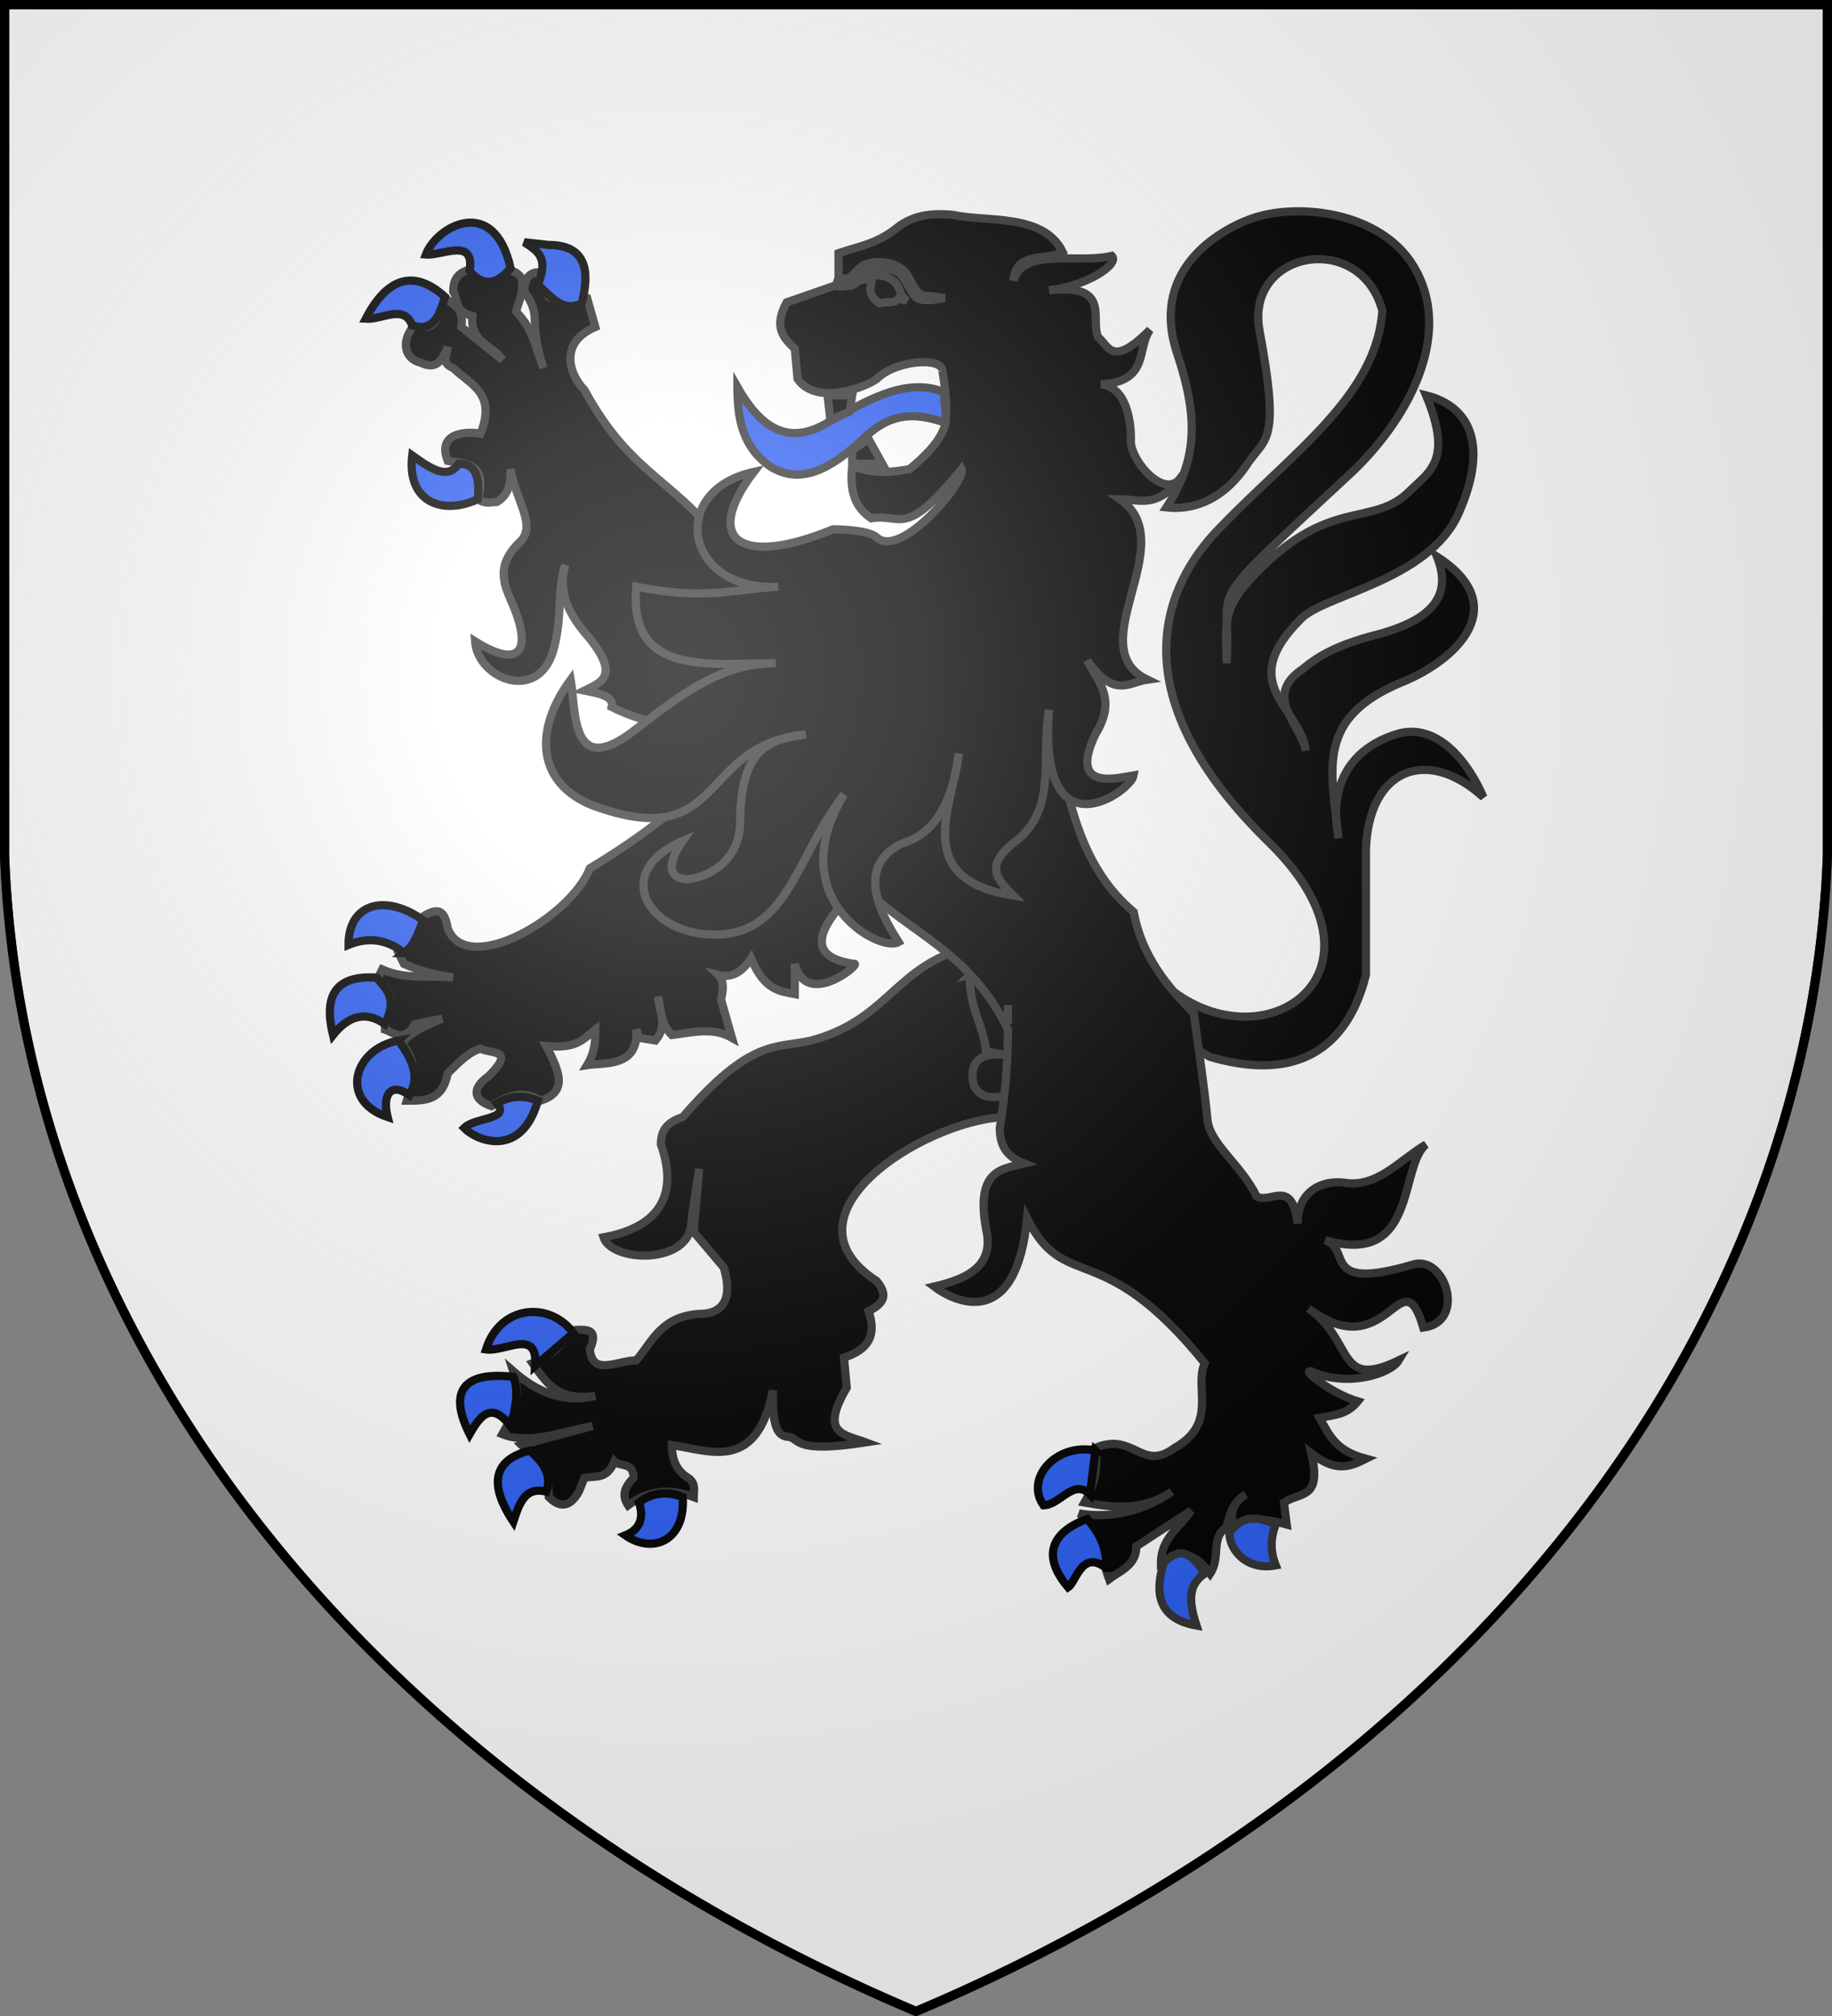 <svg xmlns="http://www.w3.org/2000/svg" xmlns:xlink="http://www.w3.org/1999/xlink" width="600" height="660" fill="#fff" stroke="#333" stroke-width="3"><rect width="100%" height="100%" fill="#808080" stroke="none"/><defs><radialGradient id="b" cx="221" cy="226" r="300" gradientTransform="translate(-77 -85)scale(1.35)" gradientUnits="userSpaceOnUse"><stop offset="0" stop-color="#fff" stop-opacity=".31"/><stop offset=".2" stop-color="#fff" stop-opacity=".25"/><stop offset=".6" stop-color="#666" stop-opacity=".13"/><stop offset="1" stop-opacity=".13"/></radialGradient></defs><path id="a" d="M1.5 1.5h597V280A570 445 0 0 1 300 658.5 570 445 0 0 1 1.5 280Z"/><g fill="#000"><path d="M381 314c33 57 108 19 51-36-59-58-34-98-17-115 26-27 57-48 59-79-8-29.6-50-22-45 7 8 43 2 39-5 50-9 13-20 16-29 15 11-17 12-32 4-56-10-29.4 13-44.5 27-49.6 16-5.8 45-3 58 15.2 17 24.4 1 56.4-21 77.4-57 53-44 39-46 70 0-13-2-19 8-30 29-32 45-19 59-33 7-7 16-11 6-35 16 4 23 18 12 43s-50 30-58 39c-24 24 0 32 2 48-2-10-16-20-1-30 6-5 13-9 29-13 17-5 26-13 20-28 28 18 7 38-13 46-31 13-26 31-23 57-4-20 5-33 21-38 12-4 24 5 32 23-21-19-42-10-43 19v46c-4 16-16 42-57 30l-45-24zm-65 5c-21 8-25 25-51 32-13 3-22-1-47 28-6 2-8 5-8 10 6 17 1 30-21 34 3 9 30 10 32-4 0-2 3-21 3-21l-2 23 11 13c3 10 1 17-9 17-14 1-17 10-23 17-7 0-16 6-17-4 4-9-3-7-8-7-1 5-6 9-13 12 5 7 9 14 23 12-12 3-22-2-30-9 3 9 0 16-4 23 10 4 22-1 33-3l-26 7c4 4 10 7 10 19 3 3 7 5 11-2l2-5c4-1 8 1 11-6 2 2 7 0 7 6-4 4-4 7-2 10 8-6 16-6 24-3 0-2 1-5-2-7-5-3-6-8-6-12 14 2 31 10 37-20 0 9 0 17 6 17 4 1 2 6 28 2-8-3-17-3-7-20l-1-11c9-3 12-8 9-17 6-3 7-6 3-11-37-24 16-58 46-60l21-14-14-47zm7 8c0 13 5 18 6 28l11 2c-9-2-16-1-16 7 0 7 6 9 12 7 8-29-9-45-13-44zm101 93c6 3 15 1 15 12-5 9-1 10-1 15" style="display:inline" transform="translate(28.5 26.5)scale(.895)"/><path d="M140 69c-5 1.3-6 4.6-6 8 2 3 0 7 7 9-1 9.7 8 11 11 16l-15-12c1-7-3-8-6-10.6-3 4.6-2 13.3-11 9.6-6 7-3 13 2 14 6 3 8-1 10-5.6 0 2.6-3 5.6 2 7.6 6 6 16 9 10 24-6-1-16 0-12 10 5 1 15 0 11 14 3 2 5 1 7 1 5-3 5-8 5-12 2 12 10 21 3 27-9 9-5 16-2 23 7 17 2 23-14 13 1 14 24 23 29 2 3-12 1-21 4-30-3 11 2 19 9 27 11 14 4 16-2 19 5 1 11 2 10 6q9 4.5 18 6l10 27c-9 8-21 17-36 26-7 18-45 40-52 22-1-6-3-9-11-3 0 4 1 7-7 12l2 4c7 3 12 4 18 5-8-1-17 1-26-3l-2 4c9 6 3 12 3 18 3 1 7 5 11-2l10-2c-10 4-12 6-15 9 7 8 4 14 2 21 7 0 13 0 15-10 4-4 8-8 12-9 4 2 13 0 3 10-7 5-5 9 1 11 6-4 12-6 18-2 9-3 8-9 2-20 11 1 13-2 18-6 0 4 0 8-3 13 6-1 19 1 18-13l1 3 6 1c5-6 1-11 1-16 1 5 1 10 5 14 8-1 15-3 22 1l-4-14c1-4 1-7-1-9 4 1 8 0 12-6 5 12 11 12 16 13v-11c4 16 23 1 22 0-23-3-8-19 2-29 18 18 40 24 54 53q0 18-3 36c0 8 4 11 9 13-8 2-18 2-14 24 3 13-6 18-19 21 8 6 30 16 34-25 14 28 27 6 65 53-4 9 5 22-11 31-12 9-15-6-29 0 1 7 0 13-4 20 11 2 22 3 32-4-10 7-22 10-34 8 7 4 8 16 11 24 4-3 10-5 10-12l20-13c-4 6-11 10-11 19 8-5 13-3 18 4 4-6 0-13 6-17 1-4 2-9 7-12-6 4-5 8-5 12 4-4 13-3 20-1l-1-8c6-4 14-1 10-18 9 7 14 5 20 2-11-3-13-8-17-15 5-1 10-1 14-6-10-3-21-12-17-11 13 6 29 1 32-4-23 11-16-7-33-19 29 22 34-20 42 7 16-2 8-27-4-23-34 10-22-6-32-9 34 10 27-27 37-35-10 6-18 16-30 14-8-1-17 3-17 15-2-17-10-7-15-10-6-12-17-19-18-28-1-11-3-24-5-39-10-10-19-21-22-37-26-22-24-56-35-84l-112-46c-20-29-36-28-54-61-5-5-10-17 4-23l-3-10.6c-5-1.4-9 2.2-14-.4l-4-9c-3 0-5 2.4-5 7 7 10 1 9.5 7 28-4-11.3-4-14-10-20.7 1-3.7 3-7 2-12.3-3-3.5-4-2-6-2.7-7 7.1-10 2.7-13-.3zm197 269v7z" style="display:inline" transform="translate(28.5 26.5)scale(.895)"/><path fill="#e20909" d="M394 542c7-7 11-2 15 4-6 4-6 10-3 19-17-3-14-16-12-23zm41-14q-3 7.5 0 15c-11 2-17-6-17-12 4-5 8-7 17-3zM238 112c0 12 2 22 12 29 11 7 22 1 34-10 11-11 21-9 30-6 1-5-1-7 0-11-14-6-29 3-43 11-15 9-25 1-33-13z" style="display:inline;fill:#2b5df2;fill-opacity:1" transform="translate(28.5 26.5)scale(.895)"/><path d="m291 140-5-9-6 4v5zm-20-25h9l-1 6-7 3zm42-9c0-5-17-4-24 3-4 3-22 10-29 0l-1-11c-4-4-8-7.7-3-17l19-6.6V63c7-2.4 14-3.4 21-9 5-4 11-6 21-5 12 2.7 33-.7 40 13.5-6 3.5-17-.5-18 10.5 4-12.3 23-6 36-9 3 3-9 11-23 12.6 23-2.6 15 10.4 18 17.1 4 3.3 5 11.3 19-2.7-5 6.7 0 19-18 20 11 1 11 18 11 20-1 7 13 24 19 13-9 13-16 9-23 9 23 16-15 54 10 66-7 1-12 7-22-7 4 8 11 14 3 27-10 21 8 16 14 15-1 6-35 30-31-24-3 19 3 36-12 48-12 9-7 14-1 20-38-6-22-33-20-52-2 15-7 29-21 33-18 9-6 28-1 36-7 4-43-16-20-54-17 22-20 48-43 51-27 3-44-22-16-34-7 10-4 14 2 14 9-1 19-8 19-21 0-31 15-30 24-32-40 4-29 44-78 26-20-8-22-27-8-46 2 12 0 37 24 18 18-14 32-24 51-24-24 0-54 5-51-28 25 5 35 1 52 0-34 2-41-35-9-42-19 25-5 35 29 21 0 0 13 0 16 3 9 8 33-21 31-25-21 26-22 16-33 18-6-4-8-10-7-19 9 3 15 2 21 1 6-5 11-10 13-16 1-7 0-14-1-20zm-35-32c8-4 18-5 20 4.5l2 1.9-3-.8c-1 1.4-3 1.4-5 1.4l-2 .3c-3-1.8-4-4.7-3-6.9 1-3.9-6-.4-9-.4zm7-7c-3 1-4 4.4-7 5.3-2 .1-3-.3-3-.3l-1 3s2 .5 4 0c4 .3 5-4 8-5.5 4-1.1 9-1.5 12 1.5 3 4 4 7.5 6 8.5 3 1.5 7 .2 10-.1l-3-.4c-4-1-6 1.6-10-6.6-3-6.4-11-7-16-5.4z" style="display:inline" transform="translate(28.5 26.5)scale(.895)"/><path fill="#e20909" stroke="#000" d="M165 74.6c4-10.1 0-12.3-5-15.6l9 1c14 0 15 10 12 21.4-7 3.3-11-2.4-16-6.8zm-41-11.1c6 .5 18-6.5 16 6 5 5.9 10 5 15-1-6-27-27-15.5-31-5zm-5 25.9c-3-7.9-11-2-17-2.4 8-15.5 18-18 29-8-2 6.4-4 13-12 10.4zm24 63.6c-13 6-26 1-24-16 7 5 13 9 17 3 5 0 8 3 7 13zm-27 166c-6-5-13-6-20.3-3-.1-15 13.3-19 27.3-9-2 5-3 9-7 12zm-26 30c-3.4-14 .5-22 16-21 3 4 8 7 3 17-7-5-13.4-3-19 4zm24 2c5 7 8 13 4 20-7-5-10 0-8 8-18-6-12.4-25 4-28zm36 23c5-3 10-3 15-1-6 21-22 15-27 10 4-4 17-3 12-9zm28 84c-9-12-27-10-32 6 7 1 19-8 18 6zm-23 34c-7-9-11-4-15 3-8-16-2-23 16-21 2 5 1 11-1 18zm7 9c-12 3-16 11-6 26 2-6 4-13 12-11q3-7.5-6-15zm40 19c2 6 0 10-5 12 10 7 22 2 21-14-5-2-11-2-16 2zm167-19-2 16c-6-6-11 4-17 4-7-10 5-23 19-20zm4 43c0-6-1-11-7-18-11 4-18 12-7 25 3-2 5-14 14-7z" style="display:inline;fill:#2b5df2;fill-opacity:1" transform="translate(28.5 26.5)scale(.895)"/></g><use xlink:href="#a" fill="url(#b)" stroke="#000"/></svg>